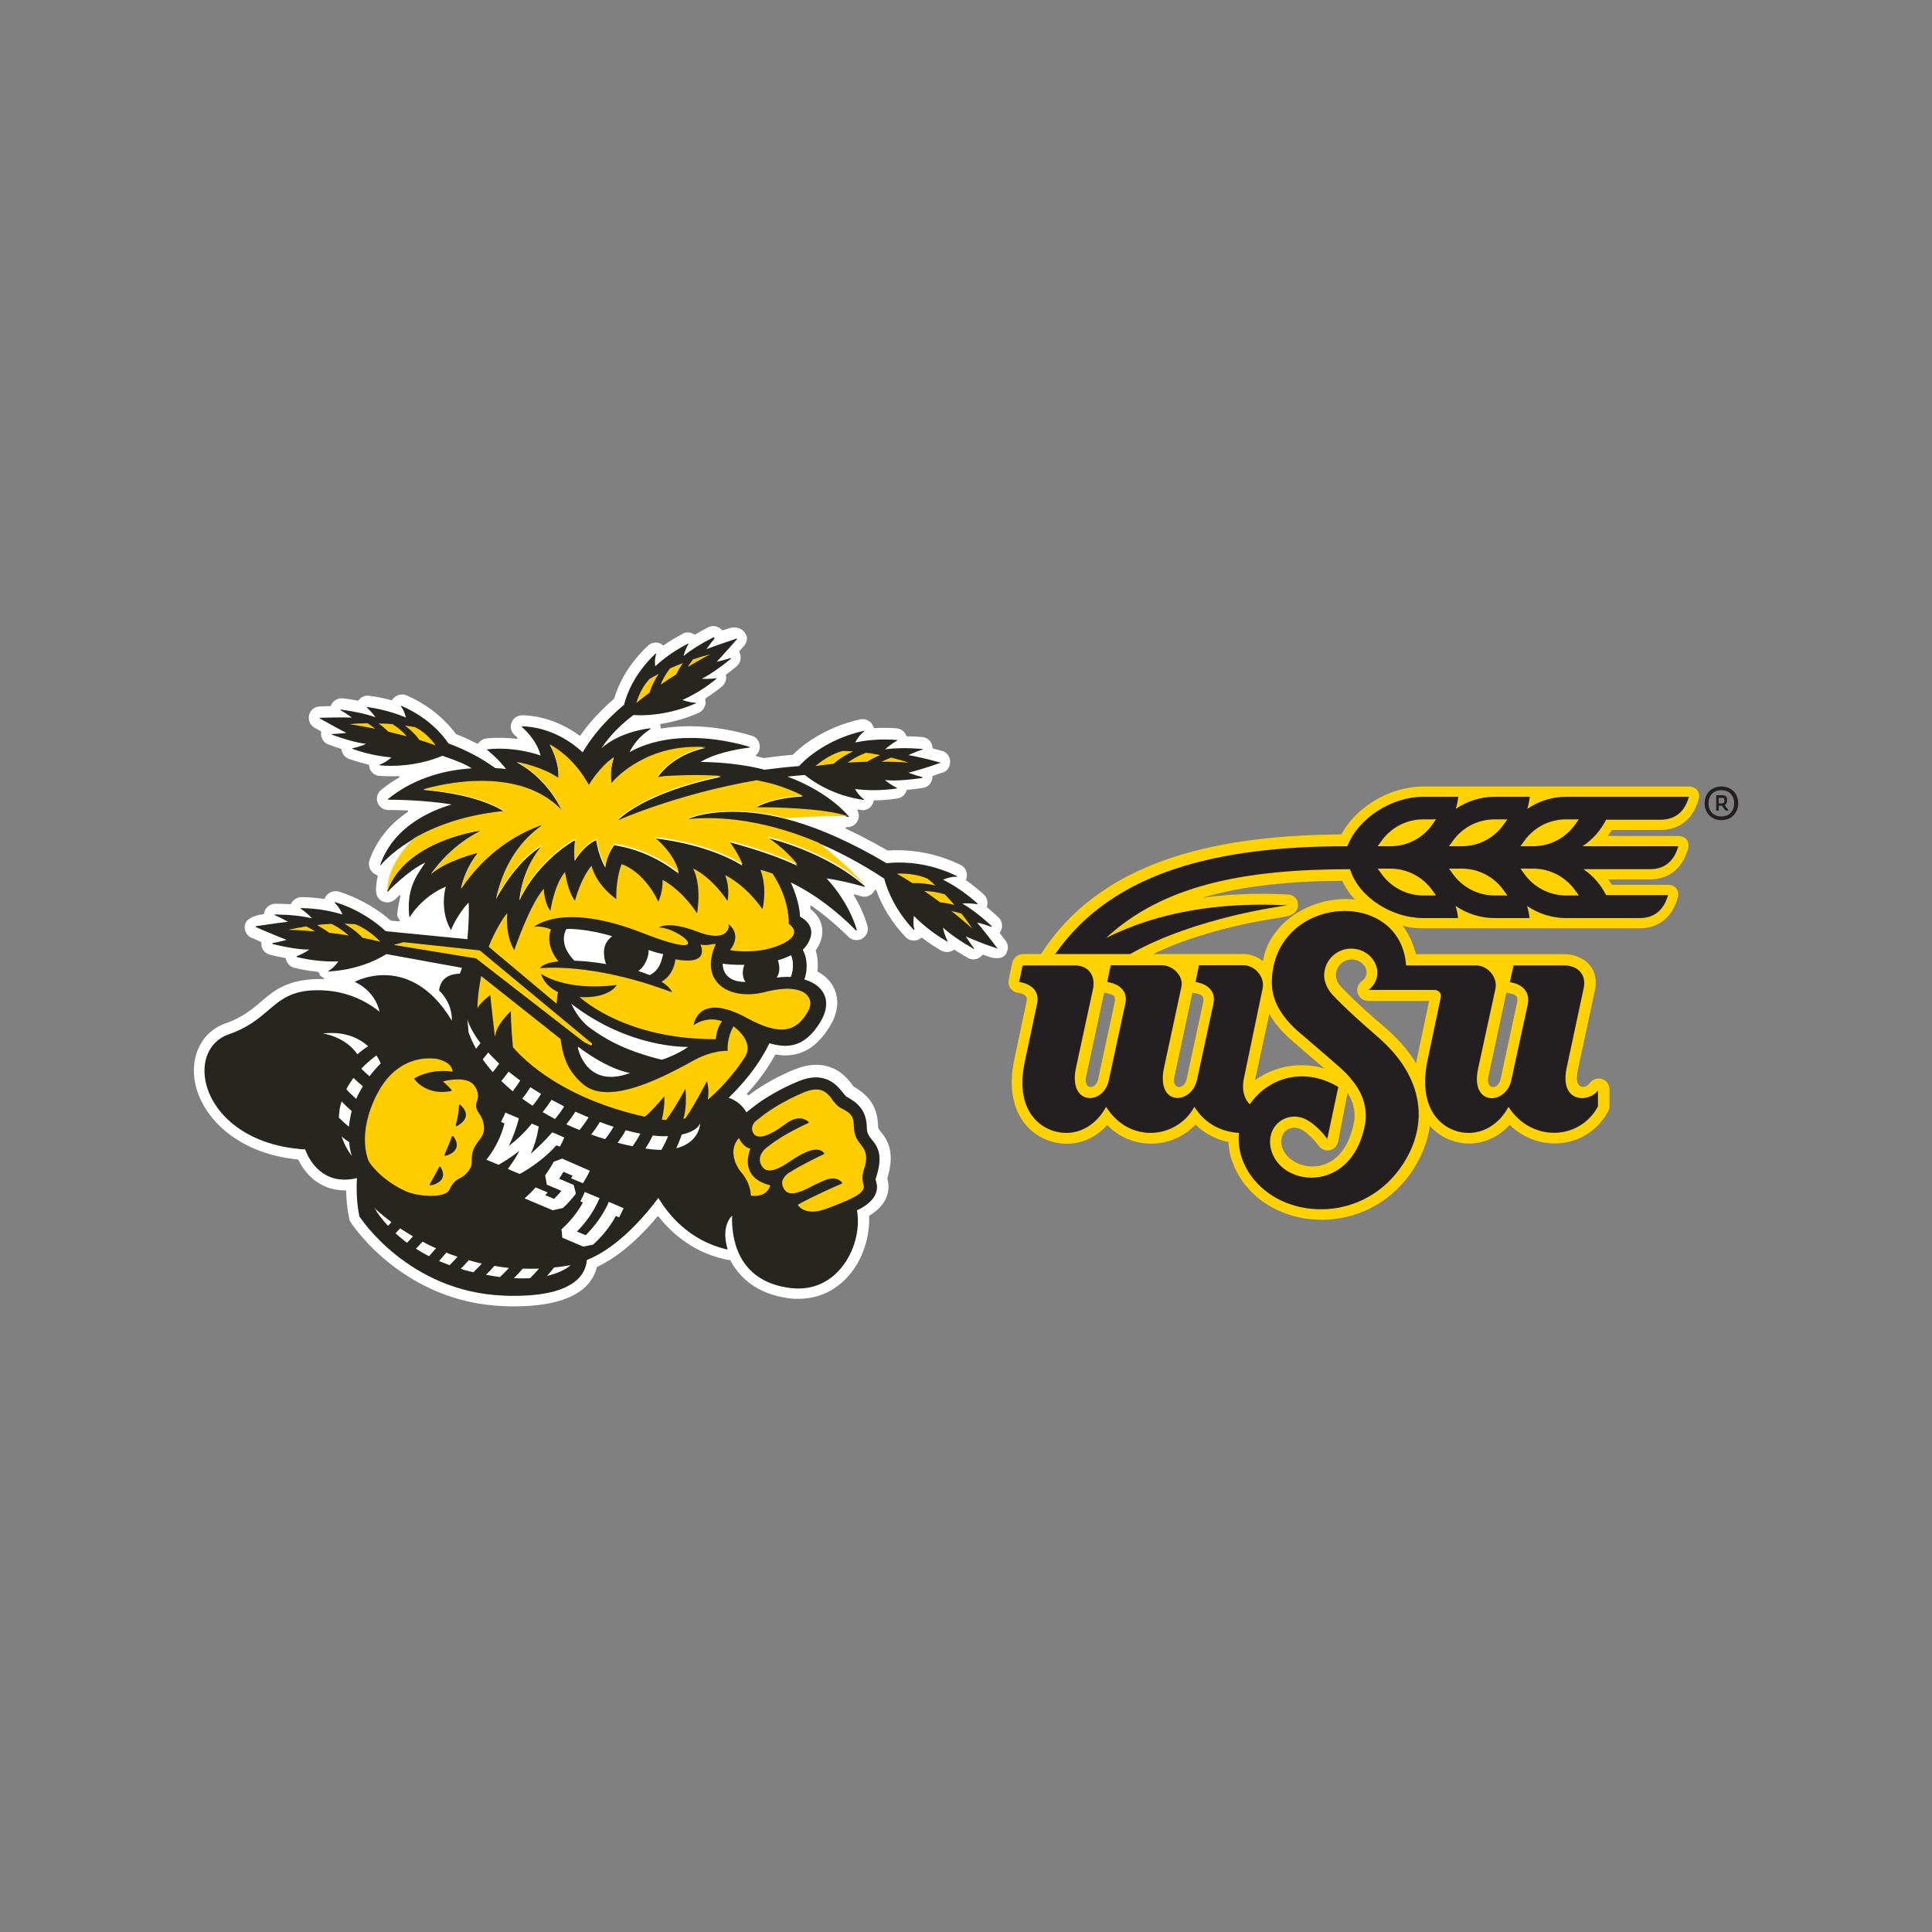 <?xml version="1.0" encoding="utf-8"?>
<!-- Generator: Adobe Illustrator 24.2.0, SVG Export Plug-In . SVG Version: 6.00 Build 0)  -->
<svg version="1.1" id="Layer_1" xmlns="http://www.w3.org/2000/svg" xmlns:xlink="http://www.w3.org/1999/xlink" x="0px" y="0px"
	 viewBox="0 0 1000 1000" style="enable-background:new 0 0 1000 1000;" xml:space="preserve">
<rect x="0" y="0" width="1000" height="1000" fill="#808080" stroke="none"/>
<style type="text/css">
	.st0{fill:#FFFFFF;}
	.st1{fill:#27251F;}
	.st2{fill:#FFCD00;}
	.st3{fill-rule:evenodd;clip-rule:evenodd;fill:#FFD200;}
	.st4{fill-rule:evenodd;clip-rule:evenodd;fill:#231F20;}
</style>
<g>
	<g transform="matrix(1.184 0 0 1.184 159.048 98.727)">
		<path class="st0" d="M7,344.6c-15.4-0.3-21.6,5.1-27.1,9.8c-4,3.4-8.2,7-15.7,9.6c-9.7,3.4-15.1,13.2-13.5,24.5
			c2.1,14.9,17.1,32.2,45.1,35c0.1,0,0.2,0.1,0.3,0.2c2.5,5,8.5,13.3,20.3,13.3l0.3,0c0.2,0,0.3,0.1,0.3,0.3
			c0.1,4.2,0.5,8.2,1.3,11.9l0.2,0.9l0.4,0.7c0.2,0.4,22.6,35.2,67,36.8c1.6,0.1,3.2,0.1,4.6,0.1c26.4,0,34.2-9.3,36.1-17.1
			c0-0.1,0.1-0.2,0.2-0.2c6-2.8,15.4-8.9,26.3-22c0.1-0.1,0.1-0.1,0.2-0.1c0.1,0,0.2,0,0.2,0.1c5.3,6.7,14.6,15.5,29,18.7
			c0,0,1.2,0.3,2.4,0.4c4.9,9.4,13.8,15.2,25.9,16.7c1.3,0.2,2.6,0.2,3.9,0.2c11.2,0,18.4-5.8,22.4-10.6c5.7-6.7,8.9-16.5,8.5-25.5
			c0-0.1,0.1-0.2,0.2-0.3c9-5.5,8.8-12.4,7.8-16.1c0-0.1,0-0.1,0-0.2c0.1-0.3,0.2-0.7,0.3-1.2l0.1-0.3c0.8-3.2,2.7-10.8-2.1-17.3
			c-0.3-0.3-0.5-0.7-0.8-1l-0.3-0.4c-1.2-1.6-1.3-1.7-1.3-2.8c-0.2-9.7-5.5-14-10.8-17.2l-0.4-0.6c-2.2-2.9-6.8-8.8-15.8-8.8
			c-3,0-6.1,0.7-9.4,2c-1.8,0.7-11.1,4.5-20,11.2c-0.1,0.1-0.3,0.1-0.4,0l-0.4-0.3c-0.1-0.1-0.1-0.1-0.1-0.2c0-0.1,0-0.2,0.1-0.2
			c5-5.4,9.1-11.1,12.2-16.8c0.1-0.1,0.2-0.2,0.3-0.2c1.4,0.2,2.8,0.4,4.1,0.4c7.9,0,14.1-4,19.4-12.5c4.4-7,3.7-12.5,2.4-15.9
			c-1.3-3.4-3.9-6.2-7.5-8.2c-0.1-0.1-0.2-0.2-0.2-0.3c0.4-3.1,0.1-6.1-0.7-8.8c0-0.1,0-0.2,0-0.3c1.5-2.1,3.2-5.4,2.8-9.3
			c-0.2-2.3-1.2-5.6-5-8.6c-0.1-0.1-0.1-0.1-0.1-0.2c0-0.3-0.1-0.6-0.1-1c0-0.1,0-0.3,0.1-0.3c0.1-0.1,0.3-0.1,0.4,0
			c5.2,3.6,10.5,8,16.1,13.5c1,1,2.2,1.5,3.6,1.5c1.4,0,2.4-0.6,2.4-0.6c1.9-1.1,3-3.3,2.4-5.5c-0.1-0.2-1.4-5.9-5.9-13.4
			c-0.1-0.1-0.1-0.3,0-0.4c0.1-0.1,0.2-0.1,0.3-0.1c1.5,0.4,2.4,0.7,2.7,0.8l0.8,0.2h0.8c1.8,0,3.4-1,4.3-2.5c0-0.1,0.1-0.1,0.1-0.2
			l0.1-0.2c0.1-0.1,0.2-0.2,0.3-0.2c0.1,0,0.2,0.1,0.3,0.2c2.7,7.5,7,14.4,12.8,20.5c0.9,1,2.3,1.6,3.6,1.6h0
			c1.3,0.1,2.6-0.7,2.7-0.8c0.2-0.1,0.4-0.3,0.6-0.4c0.1-0.1,0.3-0.1,0.4,0c2.6,2,5.4,3.9,8.4,5.6c0.7,0.4,1.6,0.6,2.4,0.6l0.2,0
			c1.4,0,2.7-0.8,2.8-0.9c0.1-0.1,0.3-0.1,0.4,0c1.8,1.1,3.7,2.3,5.8,3.5c1,0.6,1.8,0.6,2.2,0.6c0.1,0,0.2,0,0.2,0
			c1.5,0,2.8-0.6,3.7-1.7c0.1-0.1,0.1-0.2,0.2-0.2c0.1-0.1,0.2-0.1,0.4-0.1c1.1,0.4,2.3,0.8,3.5,1.2c0.9,0.2,1.7,0.3,2.4,0.3
			c2.6,0,3.4-1.1,3.4-1.1c0.6-0.6,1-1.3,1.2-2.1c0.6-1.8,0.1-3.7-1.2-5c-0.7-1-1.4-1.9-2-2.7c-0.1-0.1-0.1-0.3,0-0.4
			c0.1-0.1,0.1-0.2,0.2-0.3c1.2-2,0.9-4.6-0.8-6.2l-0.1-0.1c-1.7-1.6-3.3-3-4.9-4.3c-0.1-0.1-0.1-0.2-0.1-0.4
			c0.6-1.9,0.1-3.9-1.4-5.3c-2.4-2.2-5-4.2-7.6-6.1c-0.1-0.1-0.2-0.2-0.1-0.4c0.1-0.2,0.2-0.4,0.2-0.6c0.6-2.3-0.5-4.8-2.6-5.8
			c-11-5.3-21-6.4-27.4-6.4c-1.3,0-2.6,0-3.8,0.1l-0.6,0c-0.1,0-0.1,0-0.2,0c-6.2-3.6-12.3-6.8-18.1-9.5c-0.1-0.1-0.2-0.2-0.2-0.4
			c0-0.1,0.2-0.3,0.3-0.3h0.5c1.6,0,3.1-0.7,4-2c1.2-1.5,1.3-3.6,0.4-5.3c-0.1-0.1,0-0.2,0-0.3c0.1-0.1,0.1-0.1,0.3-0.1
			c0.4,0.1,0.8,0.1,1.2,0.2l0.8,0.1c2.1,0,3.9-1.3,4.6-3.3c0.1-0.2,0.2-0.5,0.2-0.7c0-0.1,0.2-0.3,0.3-0.3c3.3,0,6.7-0.3,10-0.8
			c2-0.3,3.6-1.7,4.1-3.6c0-0.1,0.1-0.2,0.3-0.2c2.1-0.2,4.4-0.5,6.7-0.8c2.4-0.3,4.2-2.3,4.3-4.6c0-0.1,0-0.3,0-0.4
			c0-0.1,0.1-0.3,0.2-0.3c1.1-0.4,2.3-0.8,3.4-1.2c1.9-0.3,3.4-1.6,3.9-3.4c0.2-0.7,0.3-1.5,0.2-2.2c-0.3-2.3-2-4-4.2-4.3
			c-1.2-0.3-2.3-0.6-3.3-0.9c-0.1,0-0.2-0.2-0.2-0.3c0-0.1,0-0.3,0-0.4c-0.3-2.3-2.2-4.2-4.6-4.3c-2.3-0.2-4.4-0.3-6.5-0.3
			c-0.1,0-0.3-0.1-0.3-0.2c-0.7-1.9-2.4-3.2-4.3-3.3c-3.2-0.2-6.6-0.3-9.7-0.1c-0.2,0-0.3-0.1-0.3-0.2c-0.1-0.2-0.1-0.4-0.2-0.6
			c-0.8-1.9-2.6-3.1-4.6-3.1l-0.6,0l-0.5,0.1c-16.1,3.6-25.9,11.9-29.4,15.4c-0.1,0.1-0.1,0.1-0.2,0.1c-4,0.3-7.9,0.8-12.5,1.4
			c-1.1-0.3-2.2-0.5-3.3-0.8c-0.1,0-0.2-0.1-0.2-0.2c0-0.1,0-0.2,0.1-0.3c0.9-0.8,1.5-2,1.6-3.2c0.2-2.3-1.1-4.5-3.3-5.2
			c-0.1,0-12.4-4.2-27.3-4.2c-4.3,0-8.5,0.3-12.4,1c-0.1,0-0.1,0-0.2-0.1c-0.1-0.1-0.1-0.1-0.1-0.2c0-0.5-0.1-0.9-0.2-1.3
			c0-0.1,0-0.2,0-0.3c0-0.1,0.1-0.1,0.2-0.1c5.7-0.9,11.3-2.5,16.7-4.9c2.1-1,3.3-3.4,2.8-5.7l0-0.2c0-0.1,0-0.3,0.1-0.4
			c2.5-1.6,4.9-3.3,7.2-5.2c1.5-1.2,2.1-3.1,1.7-4.9c0-0.1,0-0.3,0.1-0.3c1.5-1.1,3-2.3,4.6-3.6c1.8-1.5,2.3-4.2,1.2-6.2
			c-0.1-0.1-0.1-0.4,0-0.4c0.5-0.6,1.1-1.3,1.6-1.9c1.2-1.1,1.8-2.6,1.7-4.3c-1.2-3.7-4-4.2-5.6-4.2c-0.9,0-1.5,0.2-1.6,0.2
			c-1.2,0.4-2.3,0.7-3.5,1.1c-0.1,0-0.2,0-0.2-0.1c-0.9-1.1-2.4-1.8-3.8-1.8c-1.3,0-2.3,0.6-2.3,0.6c-2.1,1.1-4,2.1-5.7,3.1
			c-0.1,0.1-0.2,0.1-0.3,0c-0.8-0.6-1.9-0.9-2.8-0.9h0c-1.2-0.1-2.3,0.5-2.3,0.6c-2.9,1.5-5.7,3.2-8.3,5c-0.1,0.1-0.3,0.1-0.4,0
			c-0.1-0.1-0.2-0.2-0.3-0.3c-0.8-0.6-1.8-0.9-2.8-0.9h0c-0.1,0-2.2,0.1-3.4,1.4c-9,8.5-13,17.2-14.7,23c0,0.1-0.1,0.1-0.1,0.2
			c-6,5.2-10.8,10.4-14.7,16c0,0.1-0.1,0.1-0.3,0.1c-0.1,0-0.1,0-0.2-0.1c-5.1-3.7-13.5-8.3-24.2-8.8c-1.1,0-1.8,0.1-1.8,0.1
			c-1.6,0.3-3,1.5-3.6,3.1c-0.8,2-0.2,4.2,1.5,5.6c0,0,0.4,0.3,1,0.9c0.1,0.1,0.1,0.2,0.1,0.4c-0.1,0.1-0.2,0.2-0.3,0.2
			c-4.2-0.5-9-0.6-13.2-0.2c-1.5,0.2-2.8,1-3.7,2.2c-0.1,0.1-0.3,0.2-0.4,0.1c-3-1.5-6-2.9-9.3-4.2c-0.1,0-0.1-0.1-0.1-0.1
			c-3.6-4.9-10.2-11.8-21.5-16.8c-1-0.4-1.8-0.4-2-0.4c-1.6,0-3.1,0.8-4.1,2.1c-0.1,0.1-0.1,0.2-0.2,0.3c-0.1,0.1-0.2,0.2-0.4,0.1
			c-3.1-0.8-6.2-1.5-9.5-1.9l-0.8-0.1c-1.6,0-3.1,0.8-4,2.1c-0.1,0.1-0.1,0.2-0.3,0.1c-2-0.4-4.2-0.7-6.5-1l-0.7,0
			c-2,0-3.9,1.3-4.6,3.2c0,0.1-0.2,0.2-0.3,0.2c-1.2,0-2.4,0.1-3.6,0.1l-0.2,0c-0.7,0-3.1,0.1-4.3,1.7c-0.7,0.8-1.1,1.7-1.2,2.6
			c-0.3,2.3,0.9,4.4,3,5.3c0.8,0.5,1.5,0.9,2.2,1.3c0.1,0.1,0.2,0.2,0.2,0.3c-0.4,2.4,0.9,4.7,3.2,5.5c1.9,0.7,3.7,1.3,5.5,1.9
			c0.1,0,0.2,0.1,0.2,0.3c0.2,1.9,1.5,3.5,3.3,4.1c2.8,1,5.7,1.8,8.5,2.5c0.1,0,0.2,0.1,0.2,0.3l0,0.2c0.3,2.4,2.2,4.3,4.6,4.4
			c2.7,0.2,5.6,0.2,8.4,0.1c0.2,0,0.3,0.2,0.3,0.2c0,0.1,0,0.3-0.1,0.4c-2.8,1.6-5.5,3.4-7.9,5.4c-1.6,1.3-2.3,3.5-1.6,5.5
			c0.7,2,2.6,3.3,4.7,3.3c0.4,0,3.7,0,8.4,0.2c0.1,0,0.3,0.1,0.3,0.2c0,0.1,0,0.3-0.1,0.4c-8.1,5.5-13.8,12.6-16.8,21.1
			c-0.8,2.3,0.2,4.9,2.3,6.1l1.1,0.6c0.1,0.1,0.2,0.2,0.2,0.4c-0.9,3.6-0.8,6.1-0.7,6.9c0.1,1.6,1,3,2.3,3.8c0,0,1.1,0.7,2.6,0.7
			c1.4,0,2.7-0.6,3.6-1.5c0.4-0.4,0.9-0.9,1.5-1.5c0.1-0.1,0.3-0.1,0.4-0.1c0.1,0.1,0.2,0.2,0.2,0.3c-0.4,1.8-1.3,6-1.4,7.9
			c-0.1,1.1,0.5,1.7,1.1,2.7c0.1,0.1,0.1,0.2,0,0.3c-0.1,0.1-0.1,0.2-0.3,0.2l-3.5-0.3c-0.1,0-0.1,0-0.2-0.1
			c-4.4-3.9-12-9.2-22.5-12.6l-0.8-0.2l-0.7,0c-1.9,0-3.6,1-4.5,2.6c-0.1,0.2-0.2,0.4-0.3,0.6c0,0.1-0.2,0.2-0.4,0.2
			c-3.2-0.5-6.5-0.8-9.7-0.8c-1.9,0-3.8,1.1-4.6,2.9c-0.1,0.1-0.2,0.2-0.3,0.2h0c-1.8-0.1-3.8-0.2-5.8-0.2l-0.7,0
			c-2.4,0-4.5,1.6-5,4c0,0.1,0,0.2-0.1,0.3c0,0.1-0.1,0.2-0.2,0.3c-0.3,0-8.2,0.7-8.2,5.6c0,2.3,1.5,4.3,3.6,4.9
			c1.3,0.6,2.4,1.1,3.5,1.6c0.1,0.1,0.2,0.2,0.2,0.3l0,0.3c-0.1,2.4,1.5,4.4,3.8,5c2.3,0.6,4.6,1.1,6.6,1.4c0.1,0,0.2,0.1,0.3,0.3
			c0.4,2,1.8,3.5,3.7,4c3.3,0.8,6.7,1.4,9.9,1.7c0,0,1.1,0.2,1.1,0.9c0,0.7,0.8,1.3,1.7,1.7c0,0,0.3,0.1,0.3,0.4
			C7.5,344.6,7.1,344.7,7,344.6"/>
		<path class="st1" d="M177.6,195.2c-5.7,2.9-10.1,5.7-13.1,8.2c0.7-2.9,2.1-5.2,2.1-5.2c0-0.1,0-0.1,0-0.2s-0.1-0.1-0.2,0
			c-6.8,3.5-11.5,7.3-14.3,9.9c-0.4-3.3,0.4-5.2,0.4-5.3c0-0.1,0-0.2-0.1-0.2s-0.2,0-0.2,0c-9.3,8.8-12.6,17.8-13.7,22.3
			c-8.3,7-14,13.8-18.1,20.8c-4.4-4.1-13.6-10.9-26.4-11.4c-0.1,0-0.1,0-0.2,0.1c0,0.1,0,0.1,0,0.2c0.1,0.1,6.4,5.3,8.2,12.5
			c-3.4-1.2-10-3-18.1-3c-1.8,0-3.5,0.1-5.2,0.3c-0.1,0-0.1,0.1-0.1,0.1c0,0.1,0,0.1,0.1,0.2c0,0,4.7,3.7,8.2,8.3
			c-1.5-0.2-3.1-0.3-4.7-0.4c-5.7-4.1-12.2-7.7-20.5-10.8c-2.6-3.9-8.8-11.3-20.5-16.4c-0.1,0-0.2,0-0.2,0.1c0,0.1,0,0.2,0,0.2
			c0,0,1.4,1.6,2.1,4.8c-3.5-1.5-9.2-3.5-16.8-4.6c-0.1,0-0.1,0-0.2,0.1c0,0.1,0,0.2,0,0.2c0,0,2,1.7,3.7,4.2
			c-3.7-1.4-8.8-2.5-15.1-3.4c-0.1,0-0.2,0-0.2,0.1c0,0.1,0,0.2,0.1,0.2c0,0,2.3,1.3,4.9,3.2c-4.5-0.2-14,0.1-14,0.1
			c-0.1,0-0.1,0.1-0.1,0.1c0,0.1,0,0.2,0.1,0.2c0,0,8.9,5,11.6,6.3c-3.4,0.4-6.2,0.5-6.2,0.5c-0.1,0-0.2,0.1-0.2,0.1
			c0,0.1,0,0.2,0.1,0.2c5.8,2.1,10.8,3.5,14.9,4c-3.1,1.4-5.8,1.9-5.9,1.9c-0.1,0-0.1,0.1-0.1,0.1c0,0.1,0,0.2,0.1,0.2
			c7,2.5,13.1,3.4,17,3.7c-2.7,2.4-4.9,3.1-5,3.1c-0.1,0-0.1,0.1-0.1,0.2c0,0.1,0.1,0.1,0.2,0.2c1.5,0.1,3,0.2,4.5,0.2
			c10.2,0,18-2.4,22.7-4.4c7.3,2.5,10.1,3.8,12.8,5.5c-10.1,0.6-24.4,3.5-36.6,13.4c-0.1,0-0.1,0.1,0,0.2c0,0.1,0.1,0.1,0.2,0.1
			c0.6,0,15.4,0,27.6,2.1c-9.5,2.8-25.4,9.8-31.2,26.3c0,0.1,0,0.2,0.1,0.2c0,0,0,0,0.1,0c0.1,0,0.1,0,0.1-0.1
			c0.2-0.2,15.6-19.5,53.4-23.3c0.1,0,0.1-0.1,0.1-0.1c0-0.1,0-0.1-0.1-0.2c-5.3-3.2-15.7-7.5-34.9-9.2c0,0,39.9-12.8,60.6,9.1
			c0,0-5.8-13.7-19.7-21.1c2.3,0.4,11,2.2,17.9,6.8c0,0,0.1,0,0.2,0c0.1,0,0.1-0.1,0.1-0.1c0.3-6.6-2.8-12.6-3.8-14.4
			c9.1,5.2,14.2,12.5,17,17.8c0,0.1,0.1,0.1,0.1,0.1c0,0,0.1,0,0.1-0.1c0,0,4.4-7.6,10.8-12c-1.2,3.4-1.6,7.1-1.1,11.1
			c0,0.1,0.1,0.1,0.1,0.1c0.1,0,0.1,0,0.2-0.1c0.1-0.2,12.9-15.6,36.8-15.6c1.4,0,2.7,0,4.1,0.1c-3.6,0.7-14.4,3.6-20.9,12.8
			c0,0.1-0.1,0.1,0,0.2c0,0.1,0.1,0.1,0.2,0.1c0,0,1-0.2,2.6-0.4c4.4-0.3,14-0.9,24.9-0.1c-32.4,6.8-43.9,17.6-45.3,19.2
			c-0.1,0-0.1,0-0.1,0l0,0c-0.1,0.1-0.1,0.1-0.1,0.1c0,0.1,0,0.1,0.1,0.1c0,0,0.1,0,0.1,0c0.3-0.1,25.9-11.6,60.9-17.6
			c2.8,0.5,5.6,1.2,8.3,2c4.2,1.4,8.2,2.9,11.8,4.8c-2.6,0.1-13.2,0.8-20.2,4.7c-0.1,0-0.1,0.1-0.1,0.2c0,0.1,0.1,0.1,0.2,0.1h0.6
			c4.7,0,28.9,0.2,39.4,4c0.1,0,0.1,0,0.2-0.1c0.1-0.1,0.1-0.1,0-0.2c-0.1-0.1-8-10.4-26.8-17.4c2.5-0.3,5.3-0.5,7.6-0.7
			c4,3.2,12.6,9,25.7,10.9c0.1,0,0.2,0,0.2-0.1c0-0.1,0-0.2-0.1-0.2c0,0-2-1.3-3.9-4.5c5.7,0.8,12,0.7,18.3-0.2
			c0.1,0,0.1-0.1,0.1-0.1c0-0.1,0-0.1-0.1-0.2c0,0-2.6-1.2-5.2-3.4c1.1,0.1,2.4,0.2,3.7,0.2c3.6,0,7.8-0.4,12.6-1.1
			c0.1,0,0.1-0.1,0.1-0.2c0-0.1-0.1-0.2-0.1-0.2c0,0-2.8-0.7-6-1.9c3.2-0.8,8-2.2,13.6-4.2l0.3,0c0.1,0,0.1-0.1,0.1-0.1
			c0,0,0-0.1,0-0.1c0-0.1-0.1-0.1-0.2-0.1l-0.2,0c-5.5-1.6-10.4-2.6-13.6-3.2c3.2-1.5,6-2.4,6.1-2.4c0.1,0,0.1-0.1,0.1-0.2
			c0-0.1-0.1-0.1-0.2-0.1c-6.5-0.5-12-0.4-16.2,0.2c2.6-2.4,5.2-3.8,5.2-3.8c0.1,0,0.1-0.1,0.1-0.2c0-0.1-0.1-0.1-0.1-0.1
			c-6.3-0.5-12.6-0.1-18.3,1.1c1.8-3.4,3.9-4.8,3.9-4.8c0.1,0,0.1-0.1,0.1-0.2c0-0.1-0.1-0.1-0.2-0.1c-17.2,3.8-26.7,13.6-28.3,15.4
			c-5.2,0.4-10.3,1-15.1,1.6c-8.6-2.2-18-3.3-28-3.4c3.5-2.1,10-4.8,21.4-6.3c0.1,0,0.1-0.1,0.1-0.1c0-0.1,0-0.1-0.1-0.2
			c-0.1,0-11.7-3.9-25.7-3.9c-10.3,0-19.3,2.1-26.7,6.2c1.4-2.9,4.1-6.8,9.1-10.1c0.1,0,0.1-0.1,0.1-0.2c0-0.1-0.1-0.1-0.2-0.1
			c-0.1,0-13,1.2-21.4,8.8c3.7-5.5,8.2-10.2,14.1-14.6c0.8,0,1.8,0.1,2.9,0.1c5.6,0,14.4-0.9,24.3-5.2c0.1,0,0.1-0.1,0.1-0.2
			s-0.1-0.1-0.2-0.1h-0.1c-0.6,0-2.7-0.1-5.6-1.2c3.6-1.6,9.1-4.5,14.8-9.2c0.1,0,0.1-0.1,0-0.2c0-0.1-0.1-0.1-0.2-0.1
			c0,0-1.7,0.3-4,0.3c-0.7,0-1.4,0-2.1-0.1c3.6-1.8,7.9-4.8,12.7-8.7c0.1-0.1,0.1-0.1,0-0.2c0-0.1-0.1-0.1-0.2-0.1
			c0,0-2.7,0.9-6,1.6c2.1-2.2,8.8-9.8,8.8-9.8c0.1,0,0-0.1,0-0.2c0,0,0-0.1,0-0.1c-0.1-0.1-0.1-0.1-0.2,0c0,0-10.1,3.4-13.1,4.6
			c1.8-2.6,3.5-4.6,3.5-4.6c0.1-0.1,0.1-0.1,0-0.2C177.8,195.2,177.7,195.2,177.6,195.2L177.6,195.2z M186.1,271.5
			c-2.1,0-4,0.1-5.8,0.2c-9.2,0.7-13.9,3-13.9,3c-0.1,0-0.1,0.1-0.1,0.2c0,0.1,0.1,0.1,0.2,0.1c0,0,0.7-0.1,2-0.2
			c9.5-0.7,41.4-1.9,83.7,25.9c1.5,5.6,5,14,12.9,22.4c0.1,0.1,0.1,0.1,0.2,0s0.1-0.1,0.1-0.2c0,0-0.8-2.2-0.2-5.9
			c2.8,2.9,7.6,7.2,14.5,11.2c0.1,0,0.2,0,0.2,0s0.1-0.1,0-0.2c0,0-1.4-2.6-2-5.9c3.1,2.9,7.6,6,13.4,9.3c0.1,0,0.2,0,0.2,0
			c0.1-0.1,0.1-0.2,0-0.2c0,0-1.8-2.3-3.6-5.2c3,1.3,7.7,3.3,13.3,5.1l0.2,0.2c0,0,0.1,0,0.1,0c0,0,0.1,0,0.1,0c0,0,0.1-0.1,0.1-0.1
			v0c0-0.1-6.7-8.8-8.9-11.3c3.5,0.8,6.2,1.9,6.2,1.9c0.1,0,0.2,0,0.2-0.1c0-0.1,0-0.2,0-0.2c-4.8-4.5-9.2-7.8-12.9-9.9
			c3.5-0.3,6.4,0.3,6.5,0.3c0.1,0,0.1,0,0.2-0.1c0-0.1,0-0.1,0-0.2c-5.9-5.3-11.4-8.6-15.1-10.4c2.4-1,4.3-1.3,5.2-1.3
			c0.5,0,0.8,0,0.8,0c0.1,0,0.2,0,0.2-0.1c0-0.1,0-0.2-0.1-0.2c-12.4-6-23.3-6.2-28.7-5.8c-0.8,0.1-1.5,0.1-2,0.2
			C221.7,275.3,200.5,271.5,186.1,271.5L186.1,271.5z M102,277.4c-9.7,3.5-23.6,11.1-34.8,27.7c0.8-3.9,2.7-9.5,7.1-15.3
			c0-0.1,0-0.1,0-0.2c0-0.1-0.1-0.1-0.2-0.1c-0.1,0-13.5,3.3-20,9.2c2.3-3.4,9.5-12.6,21.2-18.6c0.1,0,0.1-0.1,0.1-0.2
			c0-0.1-0.1-0.1-0.2-0.1c-0.3,0-32.5,4.4-40.3,26.4c0,0.1,0,0.1,0.1,0.2c0.1,0,0.1,0,0.2,0c0.1-0.1,8.9-9.3,16.4-12.7
			c-4.6,6.6-8.2,12.1-7,23.6c0,0.1,0,0.1,0.1,0.2c0.1,0,0.1,0,0.2-0.1c0.1-0.1,5-8.7,15.7-13.2c-0.7,2-2.4,11,2.1,18.8
			c0,0.1,0.1,0.1,0.1,0.1c0.1,0,0.1,0,0.1-0.1c0-0.1,2.7-6.6,7.6-11.8c0.3,2.6,0.1,9.7-0.5,16l-35.7-3.5
			c-4.2-3.9-11.5-9.4-22.1-12.7c-0.1,0-0.2,0-0.2,0.1c0,0.1,0,0.2,0,0.2c0,0,1.9,1.6,3.4,5.1c-4-1.2-10.2-2.7-18.1-2.8h0
			c-0.1,0-0.1,0.1-0.2,0.1c0,0.1,0,0.1,0.1,0.2c0,0,2.5,1.6,4.9,4.2c-4-1-9.2-1.6-15.5-1.7l-0.7,0c-0.1,0-0.2,0.1-0.2,0.1
			c0,0.1,0,0.2,0.1,0.2c0,0,2.7,1.1,5.8,2.9c-3.3,0.3-14,1.9-14,1.9c-0.1,0-0.1,0-0.1,0.1c-0.1,0-0.1,0.1-0.1,0.2
			c0,0.1,10.6,4.6,13.6,5.7c-3.3,0.9-6.1,1.4-6.2,1.4c-0.1,0-0.1,0.1-0.1,0.2c0,0.1,0.1,0.2,0.1,0.2c6.2,1.5,11.4,2.4,15.6,2.4
			c0.2,0,0.3,0,0.5,0c-2.8,2-5.5,2.9-5.5,2.9c-0.1,0-0.1,0.1-0.1,0.2c0,0.1,0.1,0.1,0.1,0.2c6.2,1.5,12.5,2.1,18.2,1.9
			c-2.1,3-4.2,4.1-4.3,4.1c-0.1,0-0.1,0.1-0.1,0.2c0,0.1,0.1,0.1,0.2,0.1c11.7-0.7,20.2-4.5,25.2-7.6l33,6c-0.5,1.7-0.4,1-0.9,2.6
			c-0.1,0-0.2,0-0.3,0c-1.9,0-8,0.5-8.8,7.3c0,0.1,0,0.1,0.1,0.1c0.1,0.1,5.7,5,5.5,13.1c-9.9-16.5-21.6-19.9-29.7-19.9
			c-7.3,0-12.5,2.8-12.5,2.8c-0.1,0-0.1,0.1-0.1,0.2c0,0.1,0,0.1,0.1,0.1c0.1,0,8.5,3.5,10.6,12.9c-7-5.6-15-8.7-23.8-9.3
			c-1.2-0.1-2.3-0.1-3.4-0.1c-11.2,0-16,4.1-21.5,8.8c-4.2,3.6-8.9,7.6-17.3,10.5c-7.6,2.6-11.6,10.2-10.3,19.2
			c2,13.9,16.5,29.5,43.8,31.1c0.4,1.3,4.8,13.2,17.1,13.2c1.8,0,3.6-0.2,5.5-0.7c-0.3,6.1,0,11.8,1.1,16.8
			c0.2,0.3,21.3,33,63.1,34.6c1.5,0.1,3,0.1,4.5,0.1c26.8,0,31.4-9.8,31.8-15.7c5.8-2.2,17.4-8.7,31.3-27.1
			c4.1,6.9,13.3,18.7,30,22.5c0.1,0,0.1,0,0.2-0.1c0-0.1,0.1-0.1,0-0.2c0-0.1-3.2-9,2-14.5c-0.3,8.9,1.7,28.8,25.6,31.7
			c1.1,0.1,2.2,0.2,3.3,0.2c9.3,0,15.3-4.8,18.7-8.9c5.7-6.8,8.5-16.7,7-25.3c0.9-0.4,1.6-0.8,2.3-1.2c6.6-3.9,7-8.3,6.1-11.3
			c-0.2-0.7-0.3-1.1-0.3-1.3l0.1-0.1c0.1-0.4,0.4-1.1,0.6-2l0.1-0.3c0.8-3,2.2-8.6-1.3-13.3c-0.2-0.3-0.5-0.6-0.7-0.9l-0.3-0.3
			c-1.5-2-2.3-2.9-2.3-5.7c-0.2-8.3-5.3-11.3-9.1-13.4c-0.2-0.2-0.8-0.9-1.2-1.4c-2-2.6-5.4-6.9-12-6.9c-2.4,0-4.9,0.6-7.6,1.7
			c-1.9,0.8-12.1,4.9-21.1,12.3c-0.4,0.3-1,0.7-1.6,1.3c-1.8-3.1-4.5-5.3-7.8-6.4c5.4-5.2,12.9-13.6,17.8-23.8
			c2.6,0.7,4.8,1.1,6.9,1.1c6.1,0,10.9-3.2,15.3-10.3c2.6-4.2,3.3-8.2,2-11.6c-1.3-3.3-4.4-5.8-8.9-7.1c1.1-3,1.8-8.3-0.7-13
			c0.7-0.6,4-4.1,3.7-8.1c-0.2-2.5-1.9-4.7-4.9-6.4c0-1.1-0.3-6.6-4-14.9c10.1,4.9,19.6,12,28.5,21c0.1,0.1,0.1,0.1,0.2,0
			s0.1-0.1,0.1-0.2c0-0.1-2.7-11.2-13.2-22.6c8.8,1.3,16.4,3.7,16.5,3.7c0.1,0,0.1,0,0.2-0.1c0-0.1,0-0.1,0-0.2
			c-17.2-15.2-42.1-21-42.4-21c-0.1,0-0.2,0-0.2,0.1c0,0.1,0,0.2,0.1,0.2c0.1,0,7.2,4.4,13,11.8c-7.7-3.7-17.7-7.1-29.6-10.3
			c-0.1,0-0.1,0-0.2,0.1c0,0.1,0,0.1,0,0.2c0,0,3.3,4.3,5.8,9.9c-6.9-4.2-19.1-9.5-38.2-11.9c-0.1,0-0.1,0-0.2,0.1
			c0,0.1,0,0.1,0.1,0.2c0.1,0.1,8.4,6.5,10.4,15.1c-5.9-4.6-15.4-10.4-28.1-12.4c-0.1,0-0.1,0-0.1,0.1c0,0-3.4,4.3-3.8,9.7
			c-1.4-2.4-3.1-6.3-4-11.8c0,0-0.1-0.1-0.1-0.1c0,0-0.1,0-0.1,0c-0.1,0-5,2-9.2,9c-0.2-2.6-0.2-5.6,0.1-8.8c0-0.1,0-0.1-0.1-0.1
			c0,0-0.1,0-0.2,0c-0.2,0.1-15.6,8.5-24,26.2c0.5-5.2,2.4-14.4,9.6-23.3c0-0.1,0-0.1,0-0.2c-0.1-0.1-0.1-0.1-0.2,0
			c-10.9,6.7-18.7,21.1-19.6,22.9c3.9-17.1,12.8-26.5,19.6-31.4c0.1,0,0.1-0.1,0-0.2C102.2,277.4,102.1,277.4,102,277.4L102,277.4z"
			/>
		<path class="st2" d="M176.2,202.6c-2.7,0.7-5.2,1.5-7.6,2.3c-0.9,1.2-1.7,2.3-2.3,3.3C172.1,204.7,176.2,202.6,176.2,202.6z
			 M164.2,206.5c-2.1,0.8-3.9,1.6-5.6,2.3c-2,2.5-3.3,5-4.1,7.1c2.3-1.6,4.6-3.1,6.8-4.5C162.2,209.5,163.3,207.8,164.2,206.5z
			 M153.6,211.2c-2.5,1.3-3.9,2.2-3.9,2.2c-4.4,4.5-5.8,10.5-5.8,10.5c1.9-1.6,3.9-3.1,5.8-4.6C150.5,216.3,152.2,213.4,153.6,211.2
			z M26.4,232.8c-2.5,0-5.1,0.1-7.9,0.4c0,0,4.6,0.7,11.2,2C28.8,234.5,27.7,233.7,26.4,232.8z M31.2,232.9c1.3,0.9,2.8,2.2,4.3,3.6
			c2.5,0.6,5.2,1.3,8,2c-1.5-1.7-3.5-3.6-6.2-5.3C35.4,233,33.4,232.9,31.2,232.9z M42.7,233.8c2,1.5,4.6,3.8,6.3,6.3
			c2.4,0.7,4.8,1.5,7.1,2.4c0,0-3.3-5.2-9-8C47.1,234.5,45.5,234.2,42.7,233.8z M106,242c1,1.8,4.1,7.8,3.8,14.4
			c0,0.1,0,0.1-0.1,0.1c-0.1,0-0.1,0-0.2,0c-6.9-4.6-15.7-6.4-17.9-6.8c13.9,7.3,19.7,21.1,19.7,21.1c-20.8-21.9-60.6-9.1-60.6-9.1
			c19.2,1.7,29.6,5.9,34.9,9.2c0.1,0,0.1,0.1,0.1,0.2c0,0.1-0.1,0.1-0.1,0.1c-17.6,1.8-30.4,6.9-39,11.9
			C33.9,295.5,35,306.2,35,306.2c7.8-22,40-26.4,40.3-26.4c0.1,0,0.2,0,0.2,0.1c0,0.1,0,0.2-0.1,0.2c-11.8,6-18.9,15.2-21.2,18.6
			c6.5-5.8,19.8-9.1,20-9.2c0.1,0,0.1,0,0.2,0.1c0,0.1,0,0.1,0,0.2c-4.4,5.8-6.3,11.4-7.1,15.3c11.2-16.6,25-24.2,34.8-27.7
			c0.1,0,0.2,0,0.2,0.1c0,0.1,0,0.2-0.1,0.2c-6.9,4.9-15.8,14.3-19.6,31.4c0.9-1.8,8.7-16.1,19.6-22.9c0.1,0,0.2,0,0.2,0
			c0,0.1,0,0.1,0,0.2c-7.1,8.8-9.1,18-9.6,23.3c8.4-17.7,23.8-26.1,24-26.2c0.1,0,0.1,0,0.2,0c0.1,0,0.1,0.1,0.1,0.1
			c-0.3,3.2-0.3,6.2-0.1,8.8c4.2-7,9.2-8.9,9.2-9c0.1,0,0.1,0,0.1,0s0.1,0.1,0.1,0.1c0.9,5.5,2.6,9.4,4,11.8
			c0.4-5.4,3.7-9.7,3.8-9.7c0,0,0.1-0.1,0.1-0.1c12.7,2,22.2,7.8,28.1,12.4c-2-8.5-10.3-15-10.4-15.1c-0.1,0-0.1-0.1-0.1-0.2
			c0-0.1,0.1-0.1,0.2-0.1c19.1,2.4,31.3,7.7,38.2,11.9c-2.4-5.6-5.7-9.9-5.8-9.9c0-0.1,0-0.1,0-0.2c0-0.1,0.1-0.1,0.2-0.1
			c11.9,3.2,21.9,6.7,29.6,10.3c-5.8-7.3-12.9-11.7-13-11.8c-0.1,0-0.1-0.1-0.1-0.2c0-0.1,0.1-0.1,0.2-0.1c0.3,0.1,25.2,5.8,42.4,21
			c0,0,0,0,0,0c-5.6-6.2-14.3-13.8-20.3-18.4c-27.8-11.8-47.9-11-55.1-10.5c-1.3,0.1-2,0.2-2,0.2c-0.1,0-0.1,0-0.2-0.1
			c0-0.1,0-0.2,0.1-0.2c0.1,0,4.8-2.4,13.9-3c7.3-0.5,16.7-0.3,29,2.9c12.2-0.9,24.9-1,27-0.9c-10.6-3.7-34.4-3.9-39.1-3.9h-0.6
			c-0.1,0-0.1,0-0.2-0.1c0-0.1,0-0.1,0.1-0.2c7-3.9,17.6-4.6,20.2-4.7c-3.6-1.9-7.6-3.5-11.8-4.8c-2.7-0.8-5.5-1.4-8.3-2
			c-35,6-60.6,17.5-60.9,17.6c-0.1,0-0.1,0-0.1,0c-0.1,0-0.1-0.1-0.1-0.1c0,0,0,0,0.1-0.1l0,0c0,0,0,0,0.1-0.1
			c1.4-1.6,12.9-12.4,45.3-19.2c-10.9-0.7-20.5-0.2-24.9,0.1c-1.7,0.2-2.6,0.4-2.6,0.4c-0.1,0-0.1,0-0.2-0.1c0-0.1,0-0.1,0-0.2
			c6.5-9.2,17.3-12.1,20.9-12.8c-1.4-0.1-2.7-0.1-4.1-0.1c-24,0-36.7,15.4-36.8,15.6c-0.1,0.1-0.1,0.1-0.2,0.1
			c-0.1,0-0.1-0.1-0.1-0.1c-0.5-4-0.1-7.7,1.1-11.1c-6.4,4.4-10.8,12-10.8,12c0,0-0.1,0.1-0.1,0.1c-0.1,0-0.1,0-0.1-0.1
			C120.2,254.6,115.1,247.2,106,242L106,242z M234,244.9c-6.6,1.8-11.8,6.6-11.8,6.6c2.6-0.4,5.2-0.7,7.9-1c2.6-2.4,5.9-4.2,8.5-5.4
			C235.7,244.9,234,244.9,234,244.9z M244.3,245.7c-3.3,1.2-6,2.8-8.1,4.3c3-0.2,5.9-0.3,8.6-0.4c2-1.3,4-2.2,5.6-2.9
			C248.2,246.3,246.2,245.9,244.3,245.7z M255.2,247.8c-1.5,0.6-2.9,1.2-4.1,1.8c7.1,0,11.8,0.4,11.8,0.4
			C260.2,249.1,257.6,248.4,255.2,247.8L255.2,247.8z M137.4,294.4c-2.7,7.1-2.3,15.3-2.3,15.3c-9.5-7-10.8-14.6-10.8-14.6
			c-4.6,5.1-7.3,15.3-7.3,15.3c-3.3-4.4-4.3-12.6-4.3-12.6c-4.8,5.5-6.4,17-6.4,17c-2.8-3.5-2.9-9.7-2.9-9.7
			c-6.3,7.2-12.9,26.9-12.9,26.9c-3-5-3.5-11.1-3.1-16.2c-1.6,1.7-5.5,8-8.1,14.7l29.7,24.9c0.1-1.7,0.3-3.9,0.6-5.1
			c-6.4-3-7.4-8-7.4-8s10.2,7.8,33.1,4.9c0,0-3,6-16.3,5.3c6.1,5.2,25.2,18.5,59.6,18.4c0.2-2.5,0.9-5.5,2.7-7.8c0,0-6-2.7-12.4,1.7
			c0,0,1.6-15,23.4-3.1c17.1,9.4,22.5,3.7,26.4-2.6c3.9-6.3-1.5-13.2-18.2-8.9c-16.4,4.3-29.4-4.6-21.9-20.9c-1.9-0.1-4.2,1-6.7,0.2
			c1.2,3,2.1,8.9-11,6.5c0,0-0.3,6.4-6,9.8c3.9,2.5,4.6,4.6,4.6,4.6c-3.3-1.2-6.6-2.3-9.6-3.3l0,0l-0.2-0.1
			c-29.8-9.4-47.9-7.1-47.9-7.1s0.7-2.3,8-3c-1.7-2-5.6-7.6-3.3-14c0,0-3.9-1.7-7.3-1.1c0,0,12.2-11.2,47.7,2.8
			c33.2,13,16.1-2.5,6.8-2.5c0,0,3.9-3.2,16.8,1.8c13.1,5,14.3-1.8,13.6-3.3c0,0,6.3,4.2,0.7,11.4c4.4,0.7,14.2,1.4,23-2.8
			c6.4-3.1,6-6.4,2.7-8.7c0-4.1-0.8-12.4-7.1-22c-2.1-0.7-3.9-1.3-5.3-1.6c3.2,8.2,0.9,17.2,0.9,17.2c-6.1-8.6-12.4-12.9-16.3-14.9
			c2.3,6.1,1,11.3,1,11.3c-5.9-8.7-11.6-12.5-15-14.2c3.9,7.9,1.7,19.6,1.7,19.6c-5.2-7.9-10.9-12.3-15.1-14.7
			c0.3,5-1.8,9.6-1.8,9.6C146.7,296.9,137.4,294.4,137.4,294.4L137.4,294.4z M259,298.5c-0.8,0-1.2,0.1-1.2,0.1
			c2.3,1.3,4.6,2.7,6.8,4.1c3.5-0.2,7.3,0.4,10,1c-2.2-2-3.5-3-3.5-3C266.4,298.7,261.3,298.5,259,298.5L259,298.5z M269.7,306.1
			c2.5,1.7,4.8,3.4,7,5c2.3,0.2,4.5,0.7,6.2,1.1c-1.5-1.7-2.9-3.2-4.2-4.6C275.4,306.6,272.3,306.2,269.7,306.1z M281.6,314.9
			c5.5,4.4,9.1,7.6,9.1,7.6c-1.6-2.4-3.2-4.5-4.7-6.5C284.4,315.5,282.9,315.2,281.6,314.9z M16.2,320.4c2.4,1.4,5.6,3.6,8,6.2
			c2.6,0.5,5.2,1.1,7.7,1.7c0,0-4.7-5.3-11.1-7.7C20.8,320.7,19.1,320.5,16.2,320.4z M10.5,320.5c-1.9,0.1-3.9,0.2-6.2,0.5
			c1.5,0.9,3.4,2,5.3,3.4c2.7,0.3,5.6,0.7,8.5,1.2C16.2,323.9,13.7,322,10.5,320.5z M-0.5,321.6c-2.5,0.4-5.1,0.9-7.9,1.5
			c0,0,4.8,0.1,11.8,0.7C2.3,323.1,1,322.3-0.5,321.6z M42.1,328.5l-4.3,1.2l36,5.9l47.2,36.6l3.1,1.5l0.5-0.8l-49.2-40.8
			L42.1,328.5L42.1,328.5z M76,343.3c-0.7,4.1-1.6,8.9-1.6,14.2c0,0,0.3-1.8,5.6-5.9c0,0,0.4,4.3,2,18.2c0.6-2.4,0.9-5.1,7-11.2
			c0,0-0.1,5,0.9,15.8c5.4,6.3,22.3,22.5,57.6,30.4c0,0,1.1-0.3,8.6-8.9c0,0,0.3,4.7-1.1,10.2c0.6,0,1.2,0.1,1.9,0.1
			c1.6-2.1,4.3-6.1,8.4-13.6c0,0,0.9,7.7-0.9,13.1c0.3-0.1,0.6-0.1,0.9-0.2c2-2.9,5-7.8,9.4-16.2c0,0,1.2,3.4,0.4,8
			c0.1-0.1,0.2-0.2,0.3-0.3l-0.1,0.2c0,0,8.7-7.1,15.9-18.3l0,0c4.7-7.1-4.9-13.6-4.9-13.6s-2.9,4.7-2.5,10.7c-4-0.1-9.6,1.3-14.5,4
			c-12.2,6.7-37.1,20.4-48.6,10.7c-6.4-5.4-8.8-11.1-10-19.9L76,343.3L76,343.3z M53.3,379.3c-5.5,0-15.7,2-22.7,15.4
			c-9.4,18.2-3.7,29.7-3.6,29.8c0,0.1,4.7,7.6,15.9,12.8c2.7,1.3,7.4,2.1,11.3,2.1c4.3,0,7.2-1,8-2.8c1-2.3,2.4-3.9,4.3-4.8
			c1.9-0.9,5.6-3.7,5.4-7.5c-0.1-4.2,0.9-6.3,3.4-9.4c2.4-3.1,2.2-5.3,1.5-8.1c-0.3-1.4-1-2.4-1.6-3.3c-1-1.5-2-2.9-1-5.6
			c1.5-3.8-1.4-7-1.5-7.1c-1.3-1.5-3.6-2.3-6.8-2.3c-2.7,0-5.4,0.5-6.6,0.9c1.8,1.4,3.6,3.5,3.7,3.6c0.1,0.1,0.1,0.2,0.1,0.4
			c0,0.1-0.2,0.2-0.3,0.2c-1.3,0.2-2.6,0.4-3.8,0.4c-8.1,0-12-5.3-12.1-5.6c-0.1-0.1-0.1-0.2-0.1-0.3c0-0.1,0.1-0.2,0.2-0.2
			c4.6-2.6,9.3-3.1,12.5-3.1c1.9,0,3.4,0.2,4,0.3c0-1.1-0.6-4.3-7.4-5.7C56,379.5,54.9,379.3,53.3,379.3L53.3,379.3z M222.5,392.9
			c-1.6,0-3.4,0.4-5.5,1.3c-0.1,0.1-10.8,4.2-19.8,11.6c-0.1,0.1-2.3,1.4-2.7,3.4c-0.2,0.9,0,1.9,0.5,2.8c0.6,1,1.6,1.5,2.9,1.5
			c3.4,0,8.4-3.5,10.7-5.2c0.5-0.4,0.9-0.6,1.1-0.8c1.3-0.9,3.4-2,5.5-2c1.4,0,2.7,0.5,3.9,1.5c0.1,0.1,0.1,0.2,0.1,0.3
			c0,0.1-0.1,0.2-0.2,0.3c-0.1,0-11.2,5-17.1,9.9c-0.3,0.2-6.1,3.8-3.3,8.7c0.8,1.4,2,2.1,3.5,2.1c2.7,0,6-2.1,7.6-3.1
			c0.2-0.2,0.4-0.3,0.6-0.4c0.2-0.1,0.5-0.3,0.9-0.6c2.4-1.6,7.5-5,11.3-5c1.5,0,2.6,0.5,3.4,1.4c0.1,0.1,0.1,0.2,0.1,0.3
			c0,0.1-0.1,0.2-0.2,0.3c-0.1,0-10.5,5-14.5,7.7c-0.1,0-2.7,1.4-3.5,3.7c-0.4,1.1-0.2,2.4,0.5,3.6c0.8,1.4,1.9,2.1,3.6,2.1
			c2.6,0,6-1.7,8.7-3.1c0.6-0.3,1.1-0.6,1.6-0.8l0.4-0.2c2.7-1.3,5-2.4,7.2-2.4c1.5,0,2.7,0.5,3.9,1.6c0.1,0.1,0.1,0.2,0.1,0.4
			c0,0.1-0.1,0.2-0.2,0.3c-2.8,1.2-12.2,5.3-19.2,9.2c0.5,0.8,2.3,3,6.5,3c1.9,0,4-0.5,6.4-1.4c10.5-4,16.9-6.7,15.9-10.1
			c-0.9-3.2-0.4-5.1,0.2-7.1c0.1-0.4,0.2-0.8,0.4-1.3c0.6-2.2,1.1-5.5-1-8.3c-0.3-0.4-0.5-0.7-0.8-1.1c-1.7-2.2-3-3.9-3.1-8.6
			c-0.1-4.4-2-5.4-4.9-7c-0.4-0.2-0.9-0.5-1.3-0.7c-1-0.6-1.9-1.7-2.8-2.8C228.3,395.5,226.3,392.9,222.5,392.9L222.5,392.9z
			 M66.7,399.5c0.1,0,0.1,0.1,0.2,0.1c1.8,1.7,2.7,3.3,2.4,4.9c-0.3,2.4-3.1,4-3.9,4.4c0,0-0.1,0-0.2,0c-0.1,0-0.2,0-0.2-0.1
			c-0.1-0.1-0.1-0.2-0.1-0.3c1.5-5.6,1.4-8.6,1.4-8.6c0-0.1,0.1-0.3,0.2-0.3C66.5,399.5,66.6,399.5,66.7,399.5z M63.6,413.3
			c0.1,0,0.3,0,0.3,0.1c1.4,1.9,1.8,3.7,1.2,5.1c-0.8,2.2-3.5,3.1-4.6,3.4h-0.1c-0.1,0-0.2,0-0.3-0.1c-0.1-0.1-0.1-0.2-0.1-0.4
			c1.2-2.8,2.3-5.4,3.2-8C63.4,413.4,63.5,413.3,63.6,413.3L63.6,413.3z M188.7,414.1c-4.2,4.6-2.4,11.1,1.4,15.5
			c3.4,4.1,3.8,8.4,3.8,9.7c0.6,0.1,1.2,0.1,1.7,0.1c5.1,0,6.5-3.4,6.8-4.6c-4.4-1.1-7.4-3.1-8.9-6.1c-1.9-4-0.4-8.5,0.2-9.9
			C190.8,418.1,189.3,415.3,188.7,414.1L188.7,414.1z M58,426.6c0.1,0,0.2,0.1,0.3,0.2c1.1,1.9,1.4,3.6,0.7,4.9
			c-1.2,2.5-4.9,3.1-5,3.1c0,0,0,0-0.1,0c-0.1,0-0.2-0.1-0.3-0.2c-0.1-0.1-0.1-0.2,0-0.4c1.4-2.5,2.8-5,4.1-7.5
			C57.8,426.6,57.9,426.6,58,426.6L58,426.6z"/>
		<path class="st0" d="M114.5,322.7c-0.5,0-1,0-1.3,0.1c-1.2,2.3-2.6,7.5,3.6,13.8c3.6,0.1,7.9,0.5,13.4,1.4c0.2,0,0.3,0.1,0.5,0.1
			c-0.8-1.4-1-3.8-1-5.4c0-2.8,1.4-5.2,3.6-6.8C125.3,323.5,118.1,322.7,114.5,322.7z M149.2,331.9c0,0.2,0,0.5,0,0.7
			c0,2.9-2.1,7-4.5,8.5c1.9,0.6,3.5,1.2,5,1.8c4.7-2.5,5.1-6.4,5.9-9.2C153.3,333.3,151.1,332.6,149.2,331.9z M211.5,334.2
			c-1.9,0.9-3.8,1.7-5.8,2.2c0.5,1.2,0.8,3.2,0.6,4.7c-0.2,1-0.5,2-1.1,2.9c2.2-0.3,4.3-0.4,6.2-0.3
			C213,339.6,212.2,335.8,211.5,334.2z M181.6,337.9c0,2.1,0.8,8,10,8c-1-1.3-1.4-3.3-1.1-5.3c0.1-0.8,0.3-1.5,0.6-2.2
			C187.1,338.5,183.7,338.2,181.6,337.9L181.6,337.9z M115.4,355.4l0.3,0.6c0,0,2.6,6.1,7.9,10c5.8,4.2,14.3,9.7,31.4,13.9
			c0,0,6-1.8,11.5-5.6C166.5,374.2,141.3,375.4,115.4,355.4z M70,362.2l0.5,5.7c0.9,2.5,2,4.9,3.3,7.2c0.6-0.8,1.3-1.7,1.9-2.5
			C70.9,366.3,70,362.2,70,362.2z M10.2,368.2c-1.1,0-2.3,0.1-3.5,0.2c0,0,9.8,1.2,15.2,9.1c1.4-1.2,2.9-2.4,4.7-3.5
			C23.3,371,18,368.1,10.2,368.2z M118.4,374.2l-0.1,0.5c0,0,3.5,18.2,22.8,11C141,385.6,132.3,384.7,118.4,374.2z M79.1,376.7
			c-0.8,1-1.5,2-2.4,3c1.3,1.9,2.8,3.8,4.4,5.6c1-1.2,1.9-2.4,2.8-3.7C82.2,379.9,80.5,378.3,79.1,376.7z M30.2,378
			c-2.5,1.9-4.7,3.8-6.6,5.8c1.2,1.2,2.4,2.3,3.6,3.3c1.4-1.8,3-3.7,4.9-5.6C32.1,381.6,31.6,380,30.2,378z M88,385.1
			c-1,1.4-2.1,2.8-3.2,4.1c1.6,1.5,3.3,3,5,4.5c1.3-1.7,2.4-3.3,3.3-4.7C91.3,387.6,89.6,386.3,88,385.1z M20.2,387.8
			c-1.2,1.7-2.3,3.3-3.1,5c1.4,1.6,2.9,3,4.3,4.2c0.8-1.8,1.7-3.6,2.9-5.5C22.9,390.4,21.6,389.2,20.2,387.8z M97.5,391.9
			c-1,1.6-2.1,3.3-3.5,5c1.5,1.1,2.9,2.1,4.5,3.1c1.5-1.8,2.7-3.5,3.7-5.2C100.5,393.8,99,392.8,97.5,391.9z M106.8,397.4
			c-1.1,1.7-2.4,3.5-3.9,5.4c1.8,1,3.5,2,5.4,3c1.6-1.9,2.9-3.7,4-5.5C110.4,399.3,108.6,398.3,106.8,397.4z M15,398.1
			c-0.2,0.6-0.3,1.2-0.5,1.7c-0.4,1.7-0.6,3.5-0.7,5.4c1.5,1.5,3,2.8,4.4,4c0.2-2.1,0.6-4.4,1.2-6.9C18,401.1,16.5,399.7,15,398.1z
			 M117.2,402.6c-1.1,1.8-2.4,3.6-4,5.5c1.9,0.9,3.8,1.7,5.8,2.5c1.6-1.9,2.9-3.8,4-5.5C121.1,404.3,119.2,403.5,117.2,402.6z
			 M86.6,403l-0.5,1.2c-0.2,0.5-0.5,1.1-0.8,1.6l-0.6,1.3l1.5,0.6c-1.3,5.2-3.6,10.1-6.9,14.6l-1,1.3l5.3,2.2l0.6-0.3
			c3.1-1.8,5.9-3.7,8.5-5.8c-1.1,2.3-2.5,4.4-4,6.5l-1,1.4l1.5,0.7c1,0.4,2.1,0.9,3.1,1.3l0.6,0.2l0.6-0.3
			c6.1-3.5,11.3-7.6,15.4-12.2l1.5,0.6l0.6-1.1c0.3-0.5,0.6-1.1,0.8-1.7l0.6-1.2l-5.3-2.3l-0.6,0.7c-2.2,2.5-5.5,5.8-8.8,8.7
			c1.6-3.5,2.7-7.1,3.3-10.9l0.2-1l-3.1-1.3l-0.6,0.8c-2.6,3.2-5.8,6.2-9.4,9c1.8-3.7,3.3-7.9,4.1-11l0.3-1.1L86.6,403z
			 M127.9,407.1c-1.1,1.8-2.3,3.6-3.8,5.5c2,0.7,4.1,1.4,6.1,2c1.5-1.9,2.8-3.7,3.7-5.4C132,408.6,130,407.9,127.9,407.1z
			 M171.7,407.5c-0.3,1.7-2.8,4-8,5.1c-0.5,1.5-1.3,3.6-2.4,6C170.1,416.4,171.8,409.9,171.7,407.5z M139.2,410.7
			c-0.9,1.7-2.1,3.5-3.5,5.5c2.2,0.6,4.3,1.1,6.5,1.5c1.4-1.9,2.5-3.8,3.4-5.5C143.5,411.8,141.4,411.3,139.2,410.7z M151,413
			c-0.8,1.8-1.9,3.7-3.2,5.7c2.6,0.4,4.9,0.6,7,0.6c1.3-2.3,2.3-4.3,2.9-6C155.7,413.4,153.5,413.3,151,413z M15,413.4
			c0.9,2.8,2.3,5.7,4.5,8.6c0,0-0.9-2.3-1.2-6.1C17.2,415.2,16.1,414.4,15,413.4z M111.4,423.1l-0.5,0.2c-0.9,0.4-1.8,0.7-2.7,1
			l-0.5,0.2l-0.2,0.4c-0.9,1.7-2,3.4-3.2,5.1l-0.3,0.5l0.1,0.6c0.2,0.9,0.3,1.8,0.5,2.7l0.1,0.7l6.4,2.7c-1,1.2-2.1,2.4-3.2,3.5
			l-3.9-1.6l1.1-1.2l-5.3-2.2l-0.6,0.7c-1.1,1.2-1.5,1.6-2.7,2.7l-1.5,1.4l12.3,5.2l0.4-0.1c1.2-0.3,2.4-0.5,3.6-0.8l0.4-0.1
			l0.3-0.2c1.8-1.7,3.5-3.6,5-5.5l0.4-0.5l-0.1-0.6c-0.2-0.9-0.4-1.8-0.7-2.7l-0.2-0.6l-6.3-2.7c0.7-1,1.3-2,1.9-3l4,1.7l-0.7,1.1
			l1.4,0.6c0.9,0.4,1.8,0.8,2.7,1.1l1.1,0.5l0.6-1c0.7-1.1,1.2-2,1.8-3.2l0.6-1.3L111.4,423.1z M121.3,437.7l-0.5,1.2
			c-0.2,0.5-0.5,1.1-0.8,1.6l-0.6,1.3l1.1,0.5c-2.2,4-5.2,7.9-8.9,11.3l-0.5,0.4l0.1,0.7c0.1,0.8,0.1,1.5,0.2,2.2l0.1,0.8l9.2,3.9
			l0.4-0.1c1.2-0.2,2.4-0.5,3.5-0.7l0.4-0.1l0.3-0.3c4-3.7,7.2-7.8,9.6-12.2l1.4,0.6l0.6-1.1c0.3-0.6,0.5-1.1,0.8-1.7l0.6-1.2
			l-6.5-2.8l-0.5,1.2c-0.2,0.5-0.5,1.1-0.8,1.6c-2.2,4.2-5.2,8.2-8.8,11.8l-3.8-1.6c3.5-3.6,6.4-7.5,8.5-11.7
			c0.3-0.6,0.6-1.1,0.8-1.7l0.6-1.2L121.3,437.7z M29.4,444.7c0,0,1.7,3.3,5.9,7.8c0.5-0.5,1-1.1,1.5-1.6
			C32,447.3,29.4,444.7,29.4,444.7z M40.6,453.6c-0.7,0.7-1.3,1.4-2,2.2c1.5,1.3,3.1,2.7,5,4.1c0.9-0.9,1.8-1.8,2.6-2.8
			C44.1,455.9,42.3,454.7,40.6,453.6z M50.4,459.4c-0.9,1-1.9,2.1-2.9,3.1c1.7,1.1,3.6,2.2,5.7,3.3c1.1-1.2,2.1-2.4,3.1-3.5
			C54.1,461.4,52.2,460.4,50.4,459.4z M60.8,464.2c-1,1.2-2.1,2.4-3.2,3.7c1.5,0.6,3,1.2,4.6,1.8c1.3-1.2,2.4-2.5,3.5-3.7
			C63.9,465.4,62.3,464.9,60.8,464.2L60.8,464.2z M70.6,467.5c-1.1,1.2-2.2,2.5-3.5,3.8c0.4,0.1,0.8,0.2,1.2,0.4
			c1.5,0.4,2.9,0.8,4.3,1.1c1.3-1.3,2.6-2.5,3.7-3.8C74.4,468.6,72.5,468.1,70.6,467.5L70.6,467.5z M115.1,469.7
			c-2.5,0.4-4.8,0.8-7.2,1c-0.9,1.2-2,2.4-3.1,3.7C112.2,472.7,115.1,469.7,115.1,469.7z M81.8,470c-1.1,1.3-2.3,2.6-3.7,3.9
			c2.1,0.4,4.1,0.7,6.1,1c1.5-1.4,2.8-2.7,4-4C86,470.7,83.9,470.4,81.8,470z M101.3,471.2c-2.4,0.1-4.8,0.1-7.1,0
			c-1.2,1.4-2.5,2.8-3.9,4.2c2.6,0.1,5,0.1,7.1,0C98.8,474,100.1,472.6,101.3,471.2z"/>
	</g>
	<g>
		<path class="st3" d="M874.1,407.1H736.7c-3.6,0-7.2,0.5-10.8,1.3c-13,3.2-25.4,11.9-31.6,23.5h-1.1
			c-68.2,0.6-124.4,15.3-154.4,61.9h-9.3c-2.6,0-5.1,2-5.6,4.6l-1.8,8.6c-0.7,3.1,1.3,6.2,4.4,6.8c0.2,0.1,0.5,0.1,0.7,0.1
			c0,0,1.7,0.2,3,1c0.8,0.5,1.7,1.3,1.1,3.7l-6.3,29.8c-6.4,30.3,11.8,43.5,26.8,43.6c7.7,0.1,15.4-3.1,21.3-9.7
			c12.1,12.6,32.1,12.9,44.7,0.8c0.3-0.3,0.7-0.7,1-1c4.7,4.6,10.6,7.7,17,9c0.4,7.7,3.4,15.6,9.2,22.8
			c20.1,24.5,65.1,24.7,86.7-8.9c4.4-7,7.3-14.4,8.4-22.2c5.1,5.7,12.4,9,20,9.1c7.7,0.1,15.4-3.2,21.3-9.7
			c15.2,14.9,40.5,12.5,51-7c0.4-0.7,0.7-1.9,0.7-2.7v-8.3c0-6-7.1-8.2-10.5-3.3c-1.6,2.3-8,3.8-6-6.7l8.8-41
			c3.1-13-6.9-19.3-15.6-19.3l-76.9,0c-1.5-5.9-3.9-10.8-6.9-14.7c3.5,0.9,7,1.3,10.6,1.3l98.5,0l4.6,0l8.5,0
			c10.4,0.1,17.3-5.7,20.2-15.8c1.1-3.8-1.2-6.7-5.1-6.7h-29l-1.9-2.8l8,0h13.1c10.4,0.1,17.3-5.7,20.2-15.8
			c1.1-3.8-1.2-6.7-5.1-6.7h-36.4c0.8-1,1.5-2.1,2.1-3.1l11.5,0H859c10.4,0.1,17.3-5.7,20.2-15.8C880.3,410.1,878,407.1,874.1,407.1
			L874.1,407.1z M770.4,557.2l9.3-43.4l3.1,0.7c2.5,0.6,2.9,2.2,2.5,4.1l-8.6,39.9c-0.6,2.9-2.6,4.4-4.3,4.1
			C770.5,562.3,769.8,560,770.4,557.2z M577,518.6l-8.6,39.9c-0.6,2.9-2.6,4.4-4.3,4.1c-1.8-0.3-2.6-2.7-1.9-5.4l9.3-43.4l3.1,0.7
			C577,515.1,577.4,516.7,577,518.6z M663.4,592.9c-1.3-6.6,3.8-10.4,8.6-8.9c2.2,0.6,5.4,2.9,8.8,6.9l1.6,2
			c3.2,4.3,9.3,2.9,10.3-2.3l4.8-24.9c2.5,3.9,3.8,7.9,3.6,12.6c-0.1,3.4-1.7,8.6-3,11.6C688.8,611.2,665.8,604.5,663.4,592.9
			L663.4,592.9z M649.6,559.1l7.4-34.3c3.1,5.6,7.9,10.8,14.2,15.9c1.9,1.8,6.5,5.7,11.1,9.6l3.2,2.8
			C673.3,549.4,660,551.6,649.6,559.1z M607.9,557.2l9.3-43.4l3.1,0.7c2.5,0.6,2.9,2.2,2.5,4.1l-8.6,39.9c-0.6,2.9-2.6,4.4-4.3,4.1
			C608,562.3,607.2,560,607.9,557.2z M701.3,465.6c-20.7-2.3-44.1,10.6-47.6,31.9c-2.8-2.3-6.3-3.6-9.9-3.7h-47
			c7.7-3.6,15.7-6.8,23.9-9.3c12.6-4,24.2-6.5,32.6-8l10.2-1.7l3-0.6c3.7-0.8,5-3.5,5.2-4.5c0.8-3.5-1.5-6.5-5-6.7
			c-15.5-0.8-30.3-0.3-44.4,1.7c20.4-6.1,44.4-8.6,72.4-8.8C696.4,459.5,698.6,462.8,701.3,465.6z M739.7,518.1l-6.4,30.4l-0.3,1.9
			c-3.8-6.4-9.1-12.5-15.9-18.4c-7.8-6.6-16-13.9-22.7-21c-1.7-1.8-2.9-3.5-2.9-6.5c0.1-4.4,3.8-7.9,8.1-7.9c3.5,0,6.5,2.1,7.5,5.1
			c0.8,2.2-0.2,4.6-2,5.9c-4.8,3.4-2.6,10.5,3.4,10.5L739.7,518.1L739.7,518.1z"/>
		<path class="st4" d="M643.9,557.9c-1.4,6.5,0.3,11.1,3,13.7c8.8-13,26.9-19.8,45.1-9.4l0.7,0.4l-5.7,26.9c0,0-1.1-1.4-1.8-2.3
			c-3.7-4.3-7.8-7.6-11.5-8.7c-9-2.7-18.2,4.8-16,15.6c3.8,18.6,34.7,23.2,45.7-1.9c1.5-3.3,3.4-9.3,3.5-13.7
			c0.3-9.4-4-16.5-10.3-23.1c-3.2-3.3-17.8-15.5-21.7-19c-11.7-9.4-16.7-18.4-16.6-28.2c0.7-45.1,66.6-49.4,69.5-8.5h36.2
			c5.9,0,11.4,6,10,12.3l-9,41.4c-4,19.4,14.4,18.5,17.2,5.9l8.5-39.1c2.2-10.8-9.2-11.8-9.2-11.8l1.9-8.7h26.3
			c6.2,0,11.9,4.1,9.9,12.3l-8.8,41.2c-3.5,18,11.9,17.5,16.3,11.2v8.3c-9.6,17.8-34.7,18.5-46.3,0.2c-5.1,9.4-13.2,13.6-20.9,13.5
			c-11.3-0.1-26.4-9.9-21.2-36.7l7-33.3c0.6-2.7-1.5-4-3.2-4l-34.2,0c3.5-2.5,5.8-7.5,4-12.5c-1.9-5.4-7.1-8.9-13-8.9
			c-7.5,0-13.7,6-13.9,13.5c0,0.8,0,1.7,0.2,2.5c0.5,2.6,1.8,5.4,4.2,8c6.9,7.3,15.4,14.8,23.1,21.5c24.6,21.1,26.4,45.6,13.5,65.7
			c-19.5,30.4-59.8,29.8-77.3,8.4c-6.4-7.8-8.6-16.3-7.8-24.2c-8.5-0.5-17.2-4.2-23.1-13.5c-8.9,16.4-33.4,19.5-45.7,0
			c-5.1,9.4-13.2,13.6-20.9,13.5c-11.3-0.1-26.9-9.9-21.2-36.7l6.3-29.7c2.5-10.6-9.2-11.7-9.2-11.7l1.8-8.6h27
			c7.3,0,10.9,5.5,9.4,12.4l-8.9,41.2c-3.7,19.1,14.4,18.8,17.1,5.9l8.5-39.4c2.4-10.3-9.3-11.5-9.3-11.5l1.8-8.7h26.5
			c5.6,0,11.3,5.5,10.1,11.2l-9.1,42.3c-3.9,19.8,14.4,18.7,17.2,5.7l8.4-39c2.3-10.3-9.2-11.5-9.2-11.5l1.8-8.7h23
			c5.8,0,11.3,6,9.9,12.2L643.9,557.9L643.9,557.9z"/>
		<path class="st4" d="M572.5,485.5c26.9-13.6,59.3-18.7,93.9-16.9c-1.4,0.2-47.8,6.1-81.4,25.2h-38.8
			C575.8,451.2,630,438,697.4,438c5.7-14.8,23.2-25.6,39.3-25.6h18.1c-0.2,2.2-0.7,4.3-1.3,6.3c5.9-4.1,13-6.3,20.2-6.3h18.1
			c-0.2,2.2-0.7,4.3-1.3,6.3c5.9-4.1,13-6.3,20.2-6.3h63.5c-2.3,8-7.3,12-15.1,11.9l-8.5,0l-4.7,0l-14.6,0
			c-2.8,5.6-7,10.3-12.2,13.7h49.6c-2.3,8-7.3,12-15.1,11.9l-8.5,0l-4.6,0l-20.9,0c5,3.4,9,8,11.7,13.4h12.2l19.9,0
			c-2.3,8-7.3,12-15.1,11.9l-8.5,0l-4.6,0l-24.6,0c-7.2,0-14.3-2.2-20.2-6.3c0.6,2,1.1,4.1,1.3,6.3h-18.1c-7.2,0-14.2-2.2-20.2-6.3
			c0.6,2,1.1,4.1,1.3,6.3h-18.1c-16,0-33.4-10.7-37.8-25.3C643.6,449.9,601.8,458.3,572.5,485.5z M793.6,449.6H787l1.8,2.5
			c5,7.1,13.1,11.4,21.8,11.4h6.6l-1.8-2.5C810.4,453.9,802.3,449.6,793.6,449.6z M756.6,449.6h-6.6l1.8,2.5
			c5,7.1,13.1,11.4,21.8,11.4h6.6l-1.8-2.5C773.5,453.9,765.3,449.6,756.6,449.6z M719.7,449.6h-6.6l1.8,2.5
			c5,7.1,13.1,11.4,21.8,11.4h6.6l-1.8-2.5C736.5,453.9,728.4,449.6,719.7,449.6z M810.6,424.1c-8.7,0-16.8,4.2-21.8,11.4l-1.8,2.5
			h6.6c9,0,17-4.5,21.8-11.4l1.8-2.5H810.6z M773.6,424.1c-9,0-17,4.5-21.8,11.4l-1.8,2.5h6.6c8.7,0,16.8-4.2,21.8-11.4l1.8-2.5
			H773.6z M736.7,424.1c-8.7,0-16.8,4.2-21.8,11.4l-1.8,2.5h6.6c8.7,0,16.8-4.2,21.8-11.4l1.8-2.5
			C743.2,424.1,736.7,424.1,736.7,424.1z M892.5,413.9v1c0,0.6-0.3,0.9-1.2,0.9h-1.7v-2.8h1.7C892.2,412.9,892.5,413.1,892.5,413.9z
			 M893.2,419.6h1.6l-2.1-2.9c0.9-0.5,1.2-1.1,1.2-1.9v-1.1c0-1.4-0.7-2.1-2.5-2.1h-3.1v8h1.3V417h1.6L893.2,419.6L893.2,419.6z
			 M884.3,415.8c0-3.7,2.3-6.8,6.7-6.8c4.4,0,6.6,3.1,6.6,6.8c0,3.7-2.3,6.8-6.6,6.8C886.6,422.6,884.3,419.5,884.3,415.8z
			 M882.3,415.8c0,4.8,3.4,8.7,8.7,8.7s8.7-3.9,8.7-8.7c0-4.8-3.3-8.7-8.7-8.7S882.3,411,882.3,415.8z"/>
	</g>
</g>
</svg>

